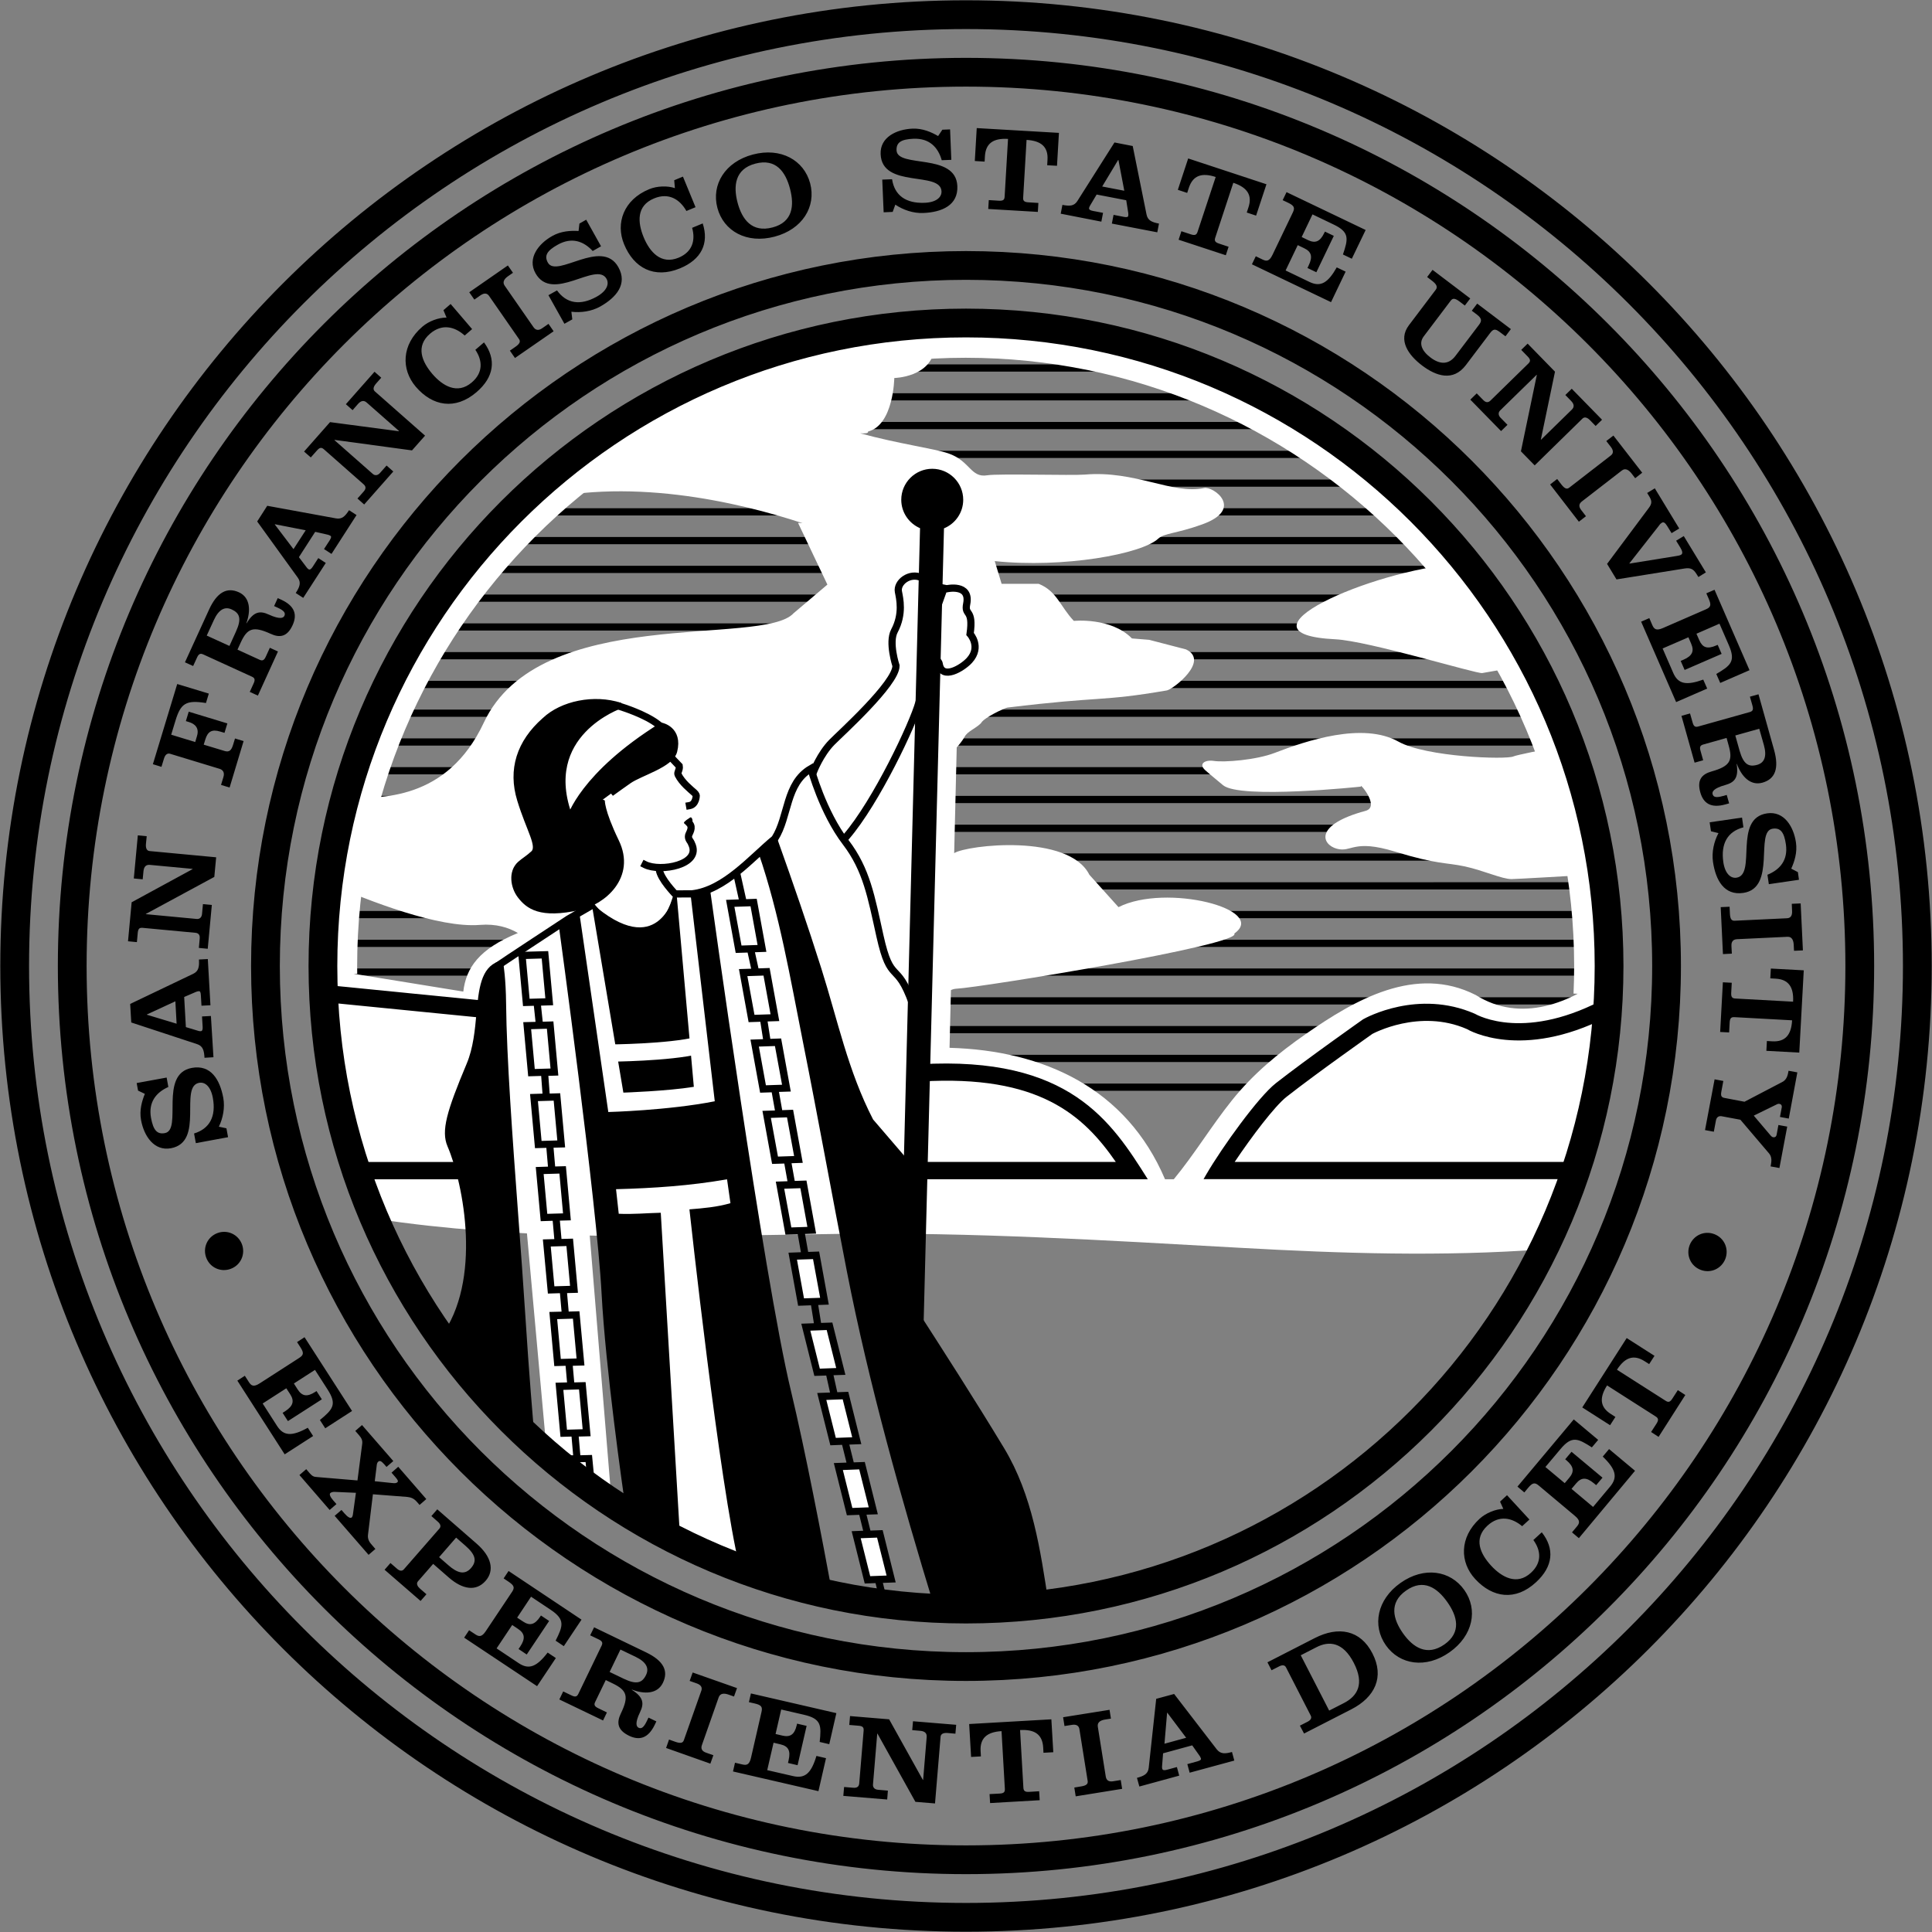 <?xml version="1.0" encoding="utf-8"?>
<!-- Generator: Adobe Illustrator 22.0.1, SVG Export Plug-In . SVG Version: 6.00 Build 0)  -->
<svg version="1.1" id="Layer_1" xmlns="http://www.w3.org/2000/svg" xmlns:xlink="http://www.w3.org/1999/xlink" x="0px" y="0px"
	 width="250.08px" height="250.08px" viewBox="0 0 250.08 250.08" style="enable-background:new 0 0 250.08 250.08;"
	 xml:space="preserve">
<rect x="0" y="0" width="250.08" height="250.08" fill="#808080" stroke="none"/>
<path d="M207.53,114.2c0.04,0.31,0.08,0.62,0.12,0.93H42.4c0.04-0.31,0.08-0.62,0.12-0.93H207.53z M41.88,121.64
	c-0.01,0.31-0.01,0.62-0.02,0.93H208.2c-0.01-0.31-0.01-0.62-0.02-0.93H41.88z M42.12,117.92c-0.03,0.31-0.05,0.62-0.07,0.93h165.96
	c-0.02-0.31-0.04-0.62-0.07-0.93H42.12z M47.18,95.58c-0.12,0.31-0.25,0.62-0.36,0.93h156.42c-0.11-0.31-0.24-0.62-0.36-0.93H47.18z
	 M43.84,106.75c-0.07,0.31-0.15,0.62-0.21,0.93h162.81c-0.07-0.31-0.14-0.62-0.21-0.93H43.84z M44.76,103.02
	c-0.09,0.31-0.18,0.62-0.26,0.93h161.06c-0.08-0.31-0.18-0.62-0.26-0.93H44.76z M45.87,99.3c-0.1,0.31-0.22,0.62-0.31,0.93H204.5
	c-0.1-0.31-0.21-0.62-0.31-0.93H45.87z M41.8,125.36c0,0.31,0.02,0.62,0.02,0.93h166.41c0-0.31,0.02-0.62,0.02-0.93H41.8z
	 M206.69,141.19c0.06-0.31,0.11-0.62,0.17-0.93H43.2c0.06,0.31,0.11,0.62,0.17,0.93H206.69z M65.68,66.72h118.7
	c-0.31-0.31-0.61-0.62-0.93-0.93H66.6C66.29,66.1,65.98,66.41,65.68,66.72z M42.6,136.54c0.04,0.31,0.07,0.62,0.12,0.93h164.62
	c0.05-0.31,0.08-0.62,0.12-0.93H42.6z M41.89,129.09c0.01,0.31,0.04,0.62,0.06,0.93H208.1c0.02-0.31,0.04-0.62,0.06-0.93H41.89z
	 M42.16,132.81c0.03,0.31,0.05,0.62,0.08,0.93h165.57c0.03-0.31,0.05-0.62,0.08-0.93H42.16z M43.09,110.47
	c-0.05,0.31-0.11,0.62-0.17,0.93h164.2c-0.05-0.31-0.11-0.62-0.17-0.93H43.09z M87.25,50.9c-0.61,0.31-1.22,0.61-1.81,0.93h79.19
	c-0.6-0.32-1.21-0.62-1.81-0.93H87.25z M80.7,54.62c-0.49,0.31-0.97,0.61-1.45,0.93h91.56c-0.48-0.32-0.96-0.62-1.45-0.93H80.7z
	 M75.24,58.35c-0.4,0.3-0.79,0.62-1.18,0.93h101.93c-0.4-0.31-0.78-0.63-1.18-0.93H75.24z M108.6,43.45
	c-1.38,0.28-2.75,0.59-4.11,0.93h41.06c-1.36-0.34-2.73-0.65-4.11-0.93H108.6z M70.65,62.07c-0.36,0.31-0.72,0.61-1.07,0.93h110.9
	c-0.35-0.32-0.71-0.62-1.07-0.93H70.65z M95.64,47.17c-0.79,0.3-1.58,0.61-2.36,0.93h63.48c-0.78-0.32-1.57-0.63-2.36-0.93H95.64z
	 M63.05,69.51c-0.27,0.31-0.54,0.62-0.8,0.93h125.56c-0.27-0.31-0.53-0.62-0.81-0.93H63.05z M54.62,80.69
	c-0.2,0.31-0.4,0.62-0.6,0.93h142.01c-0.19-0.31-0.4-0.62-0.6-0.93H54.62z M52.4,84.41c-0.17,0.31-0.36,0.61-0.53,0.93h146.33
	c-0.17-0.31-0.36-0.62-0.53-0.93H52.4z M48.7,91.85c-0.14,0.31-0.28,0.62-0.41,0.93h153.49c-0.13-0.31-0.28-0.62-0.41-0.93H48.7z
	 M50.43,88.13c-0.15,0.31-0.32,0.62-0.47,0.93H200.1c-0.15-0.31-0.32-0.62-0.47-0.93H50.43z M59.91,73.24
	c-0.25,0.31-0.49,0.62-0.73,0.93h131.69c-0.24-0.31-0.48-0.62-0.73-0.93H59.91z M57.11,76.96c-0.22,0.31-0.44,0.62-0.66,0.93H193.6
	c-0.22-0.31-0.44-0.62-0.66-0.93H57.11z"/>
<path style="fill:#FFFFFF;" d="M157.17,98.5c1.24,0.19,5.39-0.1,7.87-1.06c4.04-1.56,11.38-4.02,15.98-1.44
	c3.58,2,13.97,2.35,14.89,1.91c0.35-0.17,3.72-0.85,7.26-1.53c1.96,5.35,3.38,10.96,4.21,16.76c-5.14,0.3-11.03,0.64-11.71,0.65
	c-1.24,0.01-3.59-1.1-6.06-1.64c-2.48-0.53-3.54-0.23-9.02-1.91c-5.48-1.68-5.61,0.15-7.55-0.38c-1.95-0.53-3.01-3.09,3.71-4.9
	c1.99-0.53-0.93-3.85-0.58-3.14c0,0-15.66,1.67-17.87-0.19c-2.21-1.86-1.42-1.16-2.31-1.95C155.12,98.88,155.94,98.31,157.17,98.5z
	 M172.86,82.75c4.28,0.21,18.35,4.52,19.01,4.37c0.36-0.08,3.36-0.53,6.59-1.27c-2.58-4.83-5.62-9.38-9.07-13.58
	c-0.35,0.42-0.55,0.7-0.55,0.7C177.37,73.83,158.86,82.07,172.86,82.75z M191.03,128.8c-7.78-3.96-15.66,0.63-21.96,5.01
	c-3.63,2.53-6.86,5.18-9.64,8.66c-2.63,3.29-4.81,6.92-7.49,10.17h-1.14c-5-11.75-15.65-16.67-27.89-17.01l0.18-7.47
	c0.21-0.1,0.45-0.17,0.7-0.18c3.22-0.16,37.11-5.69,35.98-7.14c4.41-3.12-8.8-6.54-14.99-3.42l-3.77-4.19
	c-2.68-5.37-15.81-3.86-17.5-2.8l0.33-13.68c0.36-0.41,0.71-0.84,1.02-1.37c0.35-0.71,1.41-1.06,2.12-1.77
	c0.35-0.71,3.07-1.97,3.42-2.02c12.38-1.51,12.01-0.74,20.64-2.22c0.78-0.13,5.6-3.83,2.48-5.31l-4.77-1.24l-2.23-0.18
	c-2.72-2.77-7.52-2.27-7.52-2.27c-1.8-1.91-2.18-3.84-4.55-4.8h-4.8l-0.89-2.94c8.92,0.93,19.01-0.92,21.14-2.89
	c0.81-0.75,2.35-0.65,5.71-1.86c5.52-1.98,1.46-4.97,0.25-4.71c-4.1,0.87-8.89-2.3-15.44-1.74c-1.61,0.14-11.22-0.14-12.61,0.09
	c-2.19,0.37-2.21-1.87-5.08-2.84c-1.9-0.64-6.33-1.21-11.39-2.59c0.7,0.04,1.09-0.02,1.02-0.23c3.32-0.85,3.4-6.93,3.4-6.93
	s4.74-0.09,5.21-3.82c0.28-2.27-9.73-1.72-13.31-1.44c-15.42,3.28-29.25,10.83-40.21,21.36c0.38,0.08,0.61,0.13,0.61,0.13
	c12.96-3.63,27.51-0.17,35.83,2.56l-0.59-0.04l3.8,7.99l-4.38,3.71c-3.97,4.36-32.88-1.24-40.09,14.15
	c-4.76,10.17-13.49,9.81-17.89,9.73c-0.98,3.6-1.71,7.3-2.2,11.08c5.23,2.29,14.27,5.81,19.57,5.38c2.12-0.17,3.72,0.34,4.93,1.05
	c-5.06,2.08-6.7,4.51-7.07,7.58L41.8,125.4c0.05,11.48,2.41,22.41,6.66,32.34c2.37,0.36,4.74,0.67,7.12,0.93
	c17.54,1.93,35.21,1.29,52.82,1.05c17.45-0.24,34.76,0.83,52.18,1.8c13.02,0.73,26.17,1.16,39.19,0.19
	c5.31-10.8,8.34-22.92,8.48-35.74C203.36,129.9,196.84,132.46,191.03,128.8z"/>
<g>
	<path style="fill:#FFFFFF;" d="M70.79,188.17c2.66,2.29,5.46,4.41,8.39,6.36l-6.17-75.1l-7.96,5.31L70.79,188.17z"/>
	<path style="fill:none;stroke:#000000;stroke-width:0.932;stroke-linecap:square;stroke-miterlimit:2;" d="M118.94,90.95
		c-0.73,2.69-5.5,12.84-9.42,17.38"/>
	<path style="fill:none;stroke:#000000;stroke-width:0.932;stroke-linecap:square;stroke-miterlimit:2;" d="M74.49,118.55
		l1.67-1.39c9.02,8.05,11.7-0.91,11.4-1.25c-0.3-0.34-2.03-2.11-2.22-3.33"/>
	<path d="M89.33,105.82c0.3-0.19,0.62,0.94-0.27,0.9c-0.55-0.02-0.53-0.24-0.53-0.24S88.53,106.32,89.33,105.82"/>
	<path d="M81.41,101.07c1.5-1.04,5.44-2.08,5.88-3.85c0.71-2.84-1.66-3.3-1.66-3.3c-10.27,6.4-11.85,11.91-11.85,11.91
		c-4.13-10.85,6.53-14.49,6.53-14.49c-3.4-1.11-7.55-0.26-9.82,1.9c-3.25,2.86-4.38,6.39-3.18,10.29c1.19,3.9,2.65,5.93,1.77,6.9
		c-0.71,0.66-1.28,0.97-1.77,1.41c-1.16,1.05-0.84,2.96,0,4.07c1.05,1.38,2.61,2.64,7.65,1.52c3.06-0.65,7-3.95,4.8-8.49
		c-1.97-4.08-1.84-5.36-1.84-5.36S79.82,102.18,81.41,101.07"/>
	<path style="fill:none;stroke:#000000;stroke-width:0.745;stroke-linecap:square;stroke-miterlimit:2;" d="M81.41,101.07
		c1.5-1.04,5.44-2.08,5.88-3.85c0.71-2.84-1.66-3.3-1.66-3.3c-10.27,6.4-11.85,11.91-11.85,11.91c-4.13-10.85,6.53-14.49,6.53-14.49
		c-3.4-1.11-7.55-0.26-9.82,1.9c-3.25,2.86-4.38,6.39-3.18,10.29c1.19,3.9,2.65,5.93,1.77,6.9c-0.71,0.66-1.28,0.97-1.77,1.41
		c-1.16,1.05-0.84,2.96,0,4.07c1.05,1.38,2.61,2.64,7.65,1.52c3.06-0.65,7-3.95,4.8-8.49c-1.97-4.08-1.84-5.36-1.84-5.36
		S79.82,102.18,81.41,101.07z"/>
	<path style="fill:none;stroke:#000000;stroke-width:0.932;stroke-linecap:square;stroke-miterlimit:2;" d="M80.35,91.48
		c0,0,3.25,0.98,4.91,2.34"/>
	<path style="fill:none;stroke:#000000;stroke-width:0.932;stroke-linecap:square;stroke-miterlimit:2;" d="M83.5,111.92
		c1.95,0.99,7.38,0.04,6.01-2.72c-0.11-0.35-0.48-0.56-0.38-1.06c0.07-0.31,0.63-1,0.11-1.55"/>
	<path style="fill:none;stroke:#000000;stroke-width:0.932;stroke-linecap:square;stroke-miterlimit:2;" d="M86.57,97.73l1.35,1.42
		c0.09,0.5-0.29,0.84-0.15,1.12c0.54,1.07,1.59,1.88,2.1,2.34c0.24,0.21,0.25,0.39,0.25,0.39s-0.01,1.13-0.87,1.28"/>
	<path d="M41.85,127.46l21.77,2.16l-0.22,2.22l-21.47-2.13C41.89,128.96,41.87,128.21,41.85,127.46z M46.5,152.65h16v-2.24H45.74
		C45.98,151.17,46.24,151.91,46.5,152.65z M204.32,150.4h-44.5c2.19-3.27,5.2-7.25,6.73-8.44c3.99-3.13,11.1-8.13,11.09-8.13
		c0.06-0.03,6.08-3.31,12.23-0.63c0.3,0.18,7.06,4.06,18.11-1.53c0.07-0.87,0.14-1.75,0.18-2.63c-10.6,5.89-16.89,2.39-17.28,2.17
		c-7.32-3.18-14.06,0.51-14.44,0.73c-0.07,0.05-7.24,5.1-11.28,8.26c-2.29,1.79-6.96,8.29-9,11.79l-0.37,0.64h47.76
		C203.82,151.9,204.08,151.16,204.32,150.4z M119.1,137.76l-1.11,0.06l0.13,2.23l1.11-0.06c15.26-0.91,21.01,4.36,25.2,10.41h-31.94
		v2.24h36.08C143.86,145.16,138.44,136.65,119.1,137.76z"/>
	<path d="M102.37,179.99c-3.51-14.56-10.43-64.64-10.43-64.64l-2.47,0.57l-1.5-0.17l-0.89,0.4c-3.18,9.94-10.19,0.81-10.19,0.81
		l-2.51,1.8l-2.02,1.26c0,0,4.9,35.74,5.51,47.41c0.51,9.6,2.67,24.82,3.17,28.27c8.09,5.05,17.1,8.75,26.73,10.78
		C106.41,199.11,104.24,187.77,102.37,179.99z"/>
	<path d="M124.68,64.69c0-2.21-1.8-4.01-4.01-4.01c-2.21,0-4.01,1.8-4.01,4.01c0,1.65,1,3.06,2.43,3.68l-2.69,104.97l3.1,0.04
		l2.69-104.99C123.64,67.8,124.68,66.37,124.68,64.69z"/>
	<path d="M67.99,170.15c-0.25-3.95-0.58-8.35-0.91-12.85c-0.74-10.01-1.5-20.37-1.57-27.36c-0.03-3.28-0.34-5.07-0.35-5.15
		l-0.1-0.54l-0.52,0.19c-2.31,0.82-2.57,3.58-2.87,6.78c-0.19,2.08-0.41,4.44-1.26,6.46c-2.58,6.15-3.34,8.7-2.48,10.71
		c2.08,4.85,4.53,17.4-0.89,24.68c3.56,5.03,7.65,9.66,12.22,13.78C68.97,183.6,68.48,177.86,67.99,170.15z"/>
	<path style="fill:#FFFFFF;" d="M89.39,115.78l-1.81-0.05l2.23,24.95c-3.44,0.56-9.12,0.75-9.12,0.75l-4.05-24.15l-1.67,0.74
		l3.77,25.92c0,0,7.76-0.2,13.78-1.39L89.39,115.78z"/>
	<path style="fill:#FFFFFF;" d="M94.55,155.74l-0.44-3.09c-4.79,0.84-9.51,1.15-14.37,1.28l0.35,3.18c1.82,0.09,3.62-0.09,5.44-0.13
		l2.53,42.66c2.5,1.24,5.08,2.37,7.71,3.36c-2.66-10.77-6.53-46.46-6.53-46.46C91.02,156.4,92.84,156.24,94.55,155.74z"/>
	<path d="M135.73,207.58L135.73,207.58c-1.06-6.97-2.08-14.04-5.77-20.15c-3.82-6.32-7.83-12.55-11.83-18.76l0.04-17.76l-5.16-6.01
		c-3.25-6.3-4.57-12.81-6.69-19.52c-1.76-5.58-3.68-11.12-5.65-16.64l-2.47,1.72c2.69,7.83,4.1,16.19,5.71,24.29
		c1.98,9.93,3.77,19.89,5.71,29.82c2.86,14.6,7.02,29.39,11.37,43.61c1.33,0.06,2.67,0.1,4.02,0.1
		C128.66,208.29,132.23,208.04,135.73,207.58z"/>
	<path style="fill:none;stroke:#000000;stroke-width:0.932;stroke-linecap:square;stroke-miterlimit:2;" d="M118.1,129.89
		c-2.03-5.7-2.77-2.3-4.2-8.74c-1.13-5.09-1.73-8.58-4.42-12.11c-3-3.93-4.51-9.55-4.51-9.55c-3.31,1.93-2.84,6.18-4.68,9.07
		c-3.01,2.48-6.51,6.68-10.72,7.14l-1.89,0.01"/>
	<path style="fill:none;stroke:#000000;stroke-width:0.932;stroke-linecap:square;stroke-miterlimit:2;" d="M105.31,99.88
		c0,0,0.86-2.26,2.36-3.79c1.06-1.09,8.31-7.61,8.31-9.91c0,0-1-3.02-0.21-4.51c1.18-2.21,0.69-4.2,0.52-5.08
		c-0.23-1.21,1.46-2.53,3-1.82"/>
	<path style="fill:none;stroke:#000000;stroke-width:0.932;" d="M122.2,76.14l-1.97,5.51c-1.37,3.99,1.14,3.08,1.35,4.31
		c0.35,2.12,2.99,0.51,3.89-0.47c1.62-1.77,0.1-3.43,0.1-3.43c0.47-3.36-0.77-2.27-0.44-3.89c0.53-2.66-2.58-1.96-2.58-1.96
		L122.2,76.14z"/>
	<polygon style="fill:#FFFFFF;" points="106.71,168.44 105.63,162.5 102.6,162.6 103.69,168.54 	"/>
	<polygon style="fill:#FFFFFF;" points="108.83,177.53 107.37,171.69 104.3,171.8 105.76,177.64 	"/>
	<polygon style="fill:#FFFFFF;" points="110.9,186.49 109.44,180.65 106.37,180.77 107.83,186.61 	"/>
	<polygon style="fill:#FFFFFF;" points="113.04,195.56 111.58,189.72 108.51,189.84 109.97,195.67 	"/>
	<polygon style="fill:#FFFFFF;" points="115.35,204.39 113.89,198.55 110.82,198.66 112.28,204.5 	"/>
	<path d="M115.94,204.83l-1.69-6.77l-1.58,0.06l-0.51-2.06l1.47-0.05l-1.69-6.77l-1.43,0.05l-0.57-2.3l1.55-0.06l-1.69-6.77
		l-1.42,0.05l-0.49-2.2l1.54-0.05l-1.69-6.77l-1.46,0.05l-0.37-2.32l1.37-0.05l-1.25-6.87l-1.42,0.05l-0.41-2.32l1.44-0.05
		l-1.25-6.87l-1.52,0.05l-0.41-2.29l1.45-0.05l-1.25-6.87l-1.41,0.05l-0.42-2.36l1.53-0.05l-1.25-6.87l-1.4,0.05l-0.35-2.25
		l1.51-0.05l-1.25-6.87l-1.44,0.05l-0.46-2.09l1.48-0.05l-1.25-6.87l-1.37,0.05l-0.73-3.28l-0.91,0.2l0.69,3.11l-1.65,0.06
		l1.25,6.87l1.54-0.05l0.46,2.09l-1.58,0.05l1.25,6.87l1.52-0.05l0.35,2.25l-1.63,0.06l1.25,6.87l1.5-0.05l0.42,2.35l-1.62,0.05
		l1.25,6.87l1.58-0.05l0.41,2.29l-1.51,0.05l1.25,6.87l1.59-0.05l0.41,2.32l-1.61,0.06l1.25,6.87l1.67-0.06l0.37,2.32l-1.63,0.06
		l1.69,6.76l1.54-0.05l0.49,2.2l-1.66,0.06l1.7,6.77l1.52-0.06l0.57,2.3l-1.64,0.06l1.69,6.76l1.6-0.06l0.51,2.06l-1.49,0.06
		l1.69,6.77l1.4-0.05l0.66,2.72l0.91-0.22l-0.62-2.53L115.94,204.83z M95.06,117.38l2.09-0.07l0.91,5.01l-2.08,0.07L95.06,117.38z
		 M96.74,126.35l2.09-0.07l0.91,5.01l-2.08,0.07L96.74,126.35z M98.23,135.47l2.08-0.07l0.92,5.01l-2.09,0.07L98.23,135.47z
		 M100.7,149.71l-0.92-5.01l2.09-0.07l0.92,5.01L100.7,149.71z M102.43,158.88l-0.92-5.01l2.09-0.07l0.91,5.01L102.43,158.88z
		 M104.07,168.06l-0.91-5.01l2.08-0.07l0.92,5.01L104.07,168.06z M106.12,177.16l-1.23-4.92l2.12-0.08l1.23,4.92L106.12,177.16z
		 M108.19,186.12l-1.23-4.91l2.12-0.08l1.23,4.91L108.19,186.12z M110.33,195.19l-1.23-4.91l2.12-0.08l1.23,4.91L110.33,195.19z
		 M112.64,204.02l-1.23-4.91l2.12-0.08l1.23,4.91L112.64,204.02z"/>
	<path d="M76.63,188.33l-1.51,0.04l-0.21-2.42l1.54-0.04l-0.65-7.01l-1.47,0.04l-0.19-2.15l1.51-0.04L75,169.73l-1.39,0.04
		l-0.21-2.39l1.41-0.04l-0.64-7.01l-1.49,0.04L72.47,158l1.42-0.04l-0.64-7.01l-1.39,0.04l-0.21-2.43l1.5-0.04l-0.64-7.01
		l-1.36,0.04l-0.17-2.29l1.29-0.04l-0.64-7.01l-1.38,0.04l-0.22-2.08l1.57-0.05l-0.64-7.01l-3.9,0.11l0.64,7.01l1.4-0.04l0.22,2.08
		l-1.59,0.04l0.64,7.01l1.68-0.05l0.17,2.29l-1.61,0.05l0.64,7.01l1.47-0.04l0.21,2.43l-1.58,0.05l0.64,7.01l1.55-0.05l0.21,2.37
		l-1.48,0.04l0.65,7.01l1.56-0.05l0.21,2.39l-1.58,0.04l0.64,7.01l1.46-0.04l0.19,2.15l-1.49,0.04l0.64,7.01l1.43-0.04l0.21,2.42
		l-1.45,0.04l0.13,1.46c0.33,0.27,0.67,0.53,1.01,0.79l-0.12-1.35l2.04-0.06l0.28,3.07c0.33,0.24,0.67,0.48,1,0.71L76.63,188.33z
		 M68.55,129.28l-0.47-5.15l2.04-0.06l0.47,5.15L68.55,129.28z M69.22,138.37l-0.47-5.15l2.04-0.06l0.47,5.15L69.22,138.37z
		 M70.1,147.68l-0.47-5.15l2.04-0.06l0.47,5.15L70.1,147.68z M70.84,157.12l-0.47-5.15l2.04-0.06l0.47,5.15L70.84,157.12z
		 M71.76,166.5l-0.47-5.15l2.03-0.06l0.47,5.15L71.76,166.5z M72.59,175.9l-0.47-5.15l2.04-0.06l0.47,5.15L72.59,175.9z
		 M73.39,185.06l-0.47-5.15l2.03-0.06l0.47,5.15L73.39,185.06z"/>
	<path style="fill:none;stroke:#000000;stroke-width:0.932;stroke-linecap:square;stroke-miterlimit:2;" d="M76.28,117.39
		l-2.7,1.56c0,0-8.89,5.84-9.05,5.98"/>
	<path style="fill:none;stroke:#FFFFFF;stroke-width:2.233;" d="M78.86,136.31c0,0,7.79-0.05,11.52-1"/>
	<path style="fill:#FFFFFF;" d="M125.02,41.82c-45.97,0-83.23,37.27-83.23,83.23c0,0.35,0.02,0.7,0.03,1.05l4.42-0.04l-0.01-0.98
		c0-43.43,35.34-78.77,78.77-78.77c43.43,0,78.76,35.34,78.76,78.77c0,1.18-0.03,2.36-0.08,3.53l4.48,0.2
		c0.06-1.24,0.09-2.49,0.09-3.75C208.26,79.09,170.99,41.82,125.02,41.82z"/>
</g>
<path d="M28.12,159.62c1.29-0.5,2.7,0.15,3.19,1.42c0.49,1.28-0.13,2.7-1.42,3.19c-1.29,0.5-2.71-0.14-3.19-1.42
	C26.21,161.54,26.83,160.12,28.12,159.62 M18.75,141.59c-0.38,0.94-0.73,2.12-0.49,3.41c0.38,2.05,1.69,4.03,3.86,3.63
	c4.4-0.81,1.03-7.99,3.66-8.47c0.74-0.14,1.5,0.46,1.77,1.95c0.44,2.4-0.41,3.99-2.43,4.61l0.23,1.25l4.17-0.77l-0.21-1.15
	l-0.98-0.21c0.54-1.11,0.8-2.47,0.57-3.74c-0.44-2.37-1.62-4.32-4.07-3.87c-4.29,0.79-1.18,8.02-3.49,8.44
	c-1.01,0.19-1.5-0.39-1.79-1.96c-0.37-2.02,0.64-3.3,2.24-4.01l-0.22-1.22l-3.88,0.71l0.18,0.98L18.75,141.59z M27.3,131.51
	l-1.15,0.06l0.08,1.34c0.02,0.33-0.03,0.56-0.25,0.57c-0.14,0.01-0.24-0.02-0.33-0.05l-1.59-0.48l-0.22-3.9l1.53-0.66
	c0.09-0.04,0.23-0.08,0.37-0.09c0.16-0.01,0.24,0.13,0.26,0.52l0.08,1.36l1.16-0.06l-0.34-5.98l-1.15,0.06
	c0.05,0.91-0.02,1.5-0.74,1.85l-8.16,3.9l0.14,2.4l8.54,2.81c0.75,0.25,0.89,0.85,0.94,1.76l1.16-0.07L27.3,131.51z M22.86,132.51
	l-3.84-1.16v-0.04l3.68-1.7L22.86,132.51z M27.74,113.51l0.24-2.54l-8.62-0.81c-0.31-0.03-0.52-0.29-0.47-0.91l0.1-1.01l-1.15-0.11
	l-0.52,5.58l1.15,0.11l0.1-1.04c0.06-0.62,0.35-0.87,0.82-0.83l5.54,0.52l0,0.03l-7.89,4.29l-0.47,5.05l1.15,0.11l0.11-1.2
	c0.05-0.53,0.22-0.69,0.63-0.65l6.83,0.64c0.37,0.04,0.61,0.23,0.56,0.76l-0.11,1.2l1.15,0.11l0.53-5.67l-1.15-0.11l-0.12,1.28
	c-0.04,0.44-0.32,0.68-0.69,0.64l-6.58-0.62l0-0.03L27.74,113.51z M31.53,95.93l-1.11-0.34l-0.25,0.82
	c-0.23,0.76-0.53,0.97-1.09,0.8l-2.71-0.82l0.21-0.68c0.31-1.02,0.85-1.34,1.91-1.02l0.57,0.17l0.37-1.22l-5-1.52l-0.37,1.22
	l0.39,0.12c0.77,0.23,1.37,0.76,1.05,1.81l-0.23,0.78l-3.11-0.95l0.56-1.84c0.68-2.24,1.38-2.67,3.94-2.26l0.37-1.22l-4.09-1.24
	l-3.15,10.38l1.11,0.34l0.33-1.08c0.15-0.49,0.43-0.72,0.79-0.61l6.41,1.95c0.42,0.13,0.67,0.47,0.49,1.06l-0.31,1.02l1.11,0.34
	L31.53,95.93z M35.98,84.33l-1.05-0.48l-0.52,1.14c-0.22,0.49-0.44,0.58-0.81,0.41l-2.86-1.31l0.42-0.92
	c0.84-1.83,1.59-2.17,3.87-1.13c1.16,0.54,2.15,0.42,2.85-1.13c0.59-1.3,0.33-2.46-1.49-3.29l-0.44-0.2l-0.47,1.03l0.44,0.2
	c0.84,0.38,1.06,0.68,0.9,1.05c-0.12,0.27-0.52,0.54-2.03-0.15c-1.11-0.51-1.94-0.43-2.87,1.13l-0.03-0.01
	c0.59-1.64,0.5-3.33-0.96-4c-1.55-0.71-2.85-0.01-3.88,2.26l-3.11,6.8L25,86.21l0.5-1.09c0.22-0.49,0.44-0.58,0.81-0.41l6.3,2.88
	c0.37,0.17,0.44,0.39,0.22,0.87l-0.5,1.1l1.05,0.48L35.98,84.33z M26.76,82.27l0.92-2c0.63-1.38,1.42-1.79,2.3-1.39
	c1.05,0.48,1.33,1.19,0.56,2.88l-0.84,1.85L26.76,82.27z M42.17,72.87l-0.97-0.63l-0.73,1.13c-0.18,0.27-0.35,0.43-0.54,0.31
	c-0.12-0.08-0.18-0.16-0.24-0.24l-1-1.32l2.11-3.28l1.62,0.37c0.1,0.02,0.23,0.07,0.35,0.14c0.13,0.09,0.12,0.24-0.09,0.58
	l-0.74,1.14l0.97,0.63l3.24-5.03l-0.97-0.63c-0.5,0.77-0.9,1.2-1.69,1.06l-8.9-1.63l-1.3,2.03l5.26,7.28
	c0.46,0.64,0.23,1.21-0.27,1.98l0.97,0.63L42.17,72.87z M37.99,71.08l-2.42-3.19l0.02-0.03l3.98,0.78L37.99,71.08z M53.33,58.3
	l1.69-1.91l-6.5-5.73c-0.23-0.21-0.25-0.54,0.16-1.01l0.67-0.76l-0.87-0.77l-3.71,4.2l0.87,0.77l0.69-0.79
	c0.41-0.47,0.79-0.5,1.14-0.19l4.18,3.68l-0.02,0.03l-8.91-1.18l-3.36,3.81l0.87,0.76l0.8-0.9c0.35-0.4,0.58-0.43,0.89-0.16
	l5.15,4.54c0.28,0.25,0.36,0.54,0,0.94l-0.8,0.9l0.87,0.77l3.77-4.27l-0.87-0.77l-0.86,0.97c-0.3,0.33-0.65,0.36-0.93,0.11
	l-4.96-4.37l0.02-0.03L53.33,58.3z M57.8,41.11c-1-0.01-2.27,0.44-3.12,1.17c-2.72,2.33-2.77,5.54-0.86,7.78
	c2.17,2.53,5.11,3.05,7.85,0.71c2.29-1.96,2.6-4.24,0.98-6.45l-1.12,0.96c0.93,1.38,1.03,2.95-0.46,4.22
	c-1.88,1.61-3.8,0.43-5.11-1.1c-1.33-1.56-2.21-3.56-0.29-5.21c1.57-1.34,3.2-0.91,4.48,0.24l0.96-0.83l-2.78-3.25l-0.93,0.8
	L57.8,41.11z M71.66,42.88L71,41.92l-0.82,0.57c-0.48,0.33-0.85,0.26-1.13-0.15l-3.73-5.37c-0.34-0.49,0.01-0.92,0.46-1.23
	l0.62-0.43l-0.66-0.95l-5,3.47l0.66,0.95l0.79-0.55c0.55-0.38,0.9-0.24,1.12,0.08l3.87,5.58c0.23,0.33,0.09,0.62-0.49,1.02L66,45.39
	l0.66,0.95L71.66,42.88z M74.89,29.9c-1.02-0.06-2.25,0-3.39,0.64c-1.82,1.01-3.26,2.9-2.19,4.82c2.18,3.9,7.89-1.6,9.2,0.73
	c0.37,0.66,0.05,1.57-1.27,2.31c-2.13,1.19-3.91,0.9-5.14-0.81l-1.11,0.62l2.07,3.7l1.02-0.57l-0.12-0.99
	c1.23,0.15,2.6-0.04,3.73-0.67c2.1-1.18,3.57-2.93,2.35-5.1c-2.13-3.81-7.97,1.47-9.12-0.58c-0.5-0.9-0.12-1.55,1.28-2.33
	c1.79-1,3.33-0.47,4.52,0.82l1.08-0.61l-1.92-3.44L75,28.94L74.89,29.9z M87.36,24.35c-0.95-0.32-2.3-0.29-3.33,0.14
	c-3.31,1.36-4.37,4.4-3.25,7.12c1.26,3.08,3.89,4.5,7.23,3.13c2.78-1.15,3.79-3.22,2.95-5.82l-1.37,0.57
	c0.45,1.6,0.05,3.12-1.76,3.87c-2.29,0.94-3.74-0.78-4.51-2.64c-0.78-1.89-0.98-4.08,1.35-5.04c1.91-0.79,3.33,0.14,4.18,1.63
	l1.18-0.49l-1.63-3.96l-1.13,0.47L87.36,24.35z M104.87,23.74c-0.8-3.01-3.8-4.69-7.41-3.74c-3.61,0.95-5.4,3.9-4.6,6.91
	c0.8,3.01,3.8,4.68,7.41,3.72C103.87,29.68,105.66,26.75,104.87,23.74 M95.47,26.22c-0.57-2.16-0.33-4.35,2.3-5.04
	c2.68-0.71,3.92,1.08,4.49,3.25c0.57,2.16,0.37,4.32-2.26,5.01C97.32,30.15,96.04,28.38,95.47,26.22 M121.43,17.61
	c-0.88-0.51-2-1.01-3.31-0.96c-2.08,0.09-4.23,1.11-4.13,3.31c0.18,4.47,7.77,2.14,7.88,4.81c0.03,0.75-0.67,1.42-2.18,1.48
	c-2.44,0.1-3.9-0.96-4.22-3.05l-1.27,0.05l0.18,4.23l1.17-0.05l0.34-0.94c1.03,0.69,2.34,1.14,3.63,1.08c2.41-0.1,4.51-1,4.4-3.48
	c-0.18-4.36-7.77-2.29-7.87-4.63c-0.04-1.03,0.6-1.43,2.19-1.5c2.05-0.08,3.18,1.09,3.66,2.78l1.24-0.05l-0.16-3.94l-1,0.04
	L121.43,17.61z M126.43,16.58l-0.25,4.26l1.27,0.08l0.04-0.7c0.1-1.66,1.08-2.35,2.99-2.24l-0.44,7.48
	c-0.02,0.41-0.2,0.55-0.74,0.52l-1.31-0.08l-0.07,1.15l6.42,0.38l0.07-1.16l-1.3-0.08c-0.53-0.03-0.7-0.2-0.67-0.6l0.44-7.48
	c1.91,0.11,2.81,0.92,2.71,2.57l-0.04,0.71l1.27,0.07l0.25-4.26L126.43,16.58z M142.56,28.69l0.22-1.14l-1.32-0.25
	c-0.32-0.06-0.53-0.17-0.49-0.38c0.03-0.14,0.08-0.22,0.13-0.31l0.85-1.43l3.83,0.74l0.26,1.64c0.02,0.1,0.02,0.24,0,0.38
	c-0.03,0.15-0.18,0.21-0.57,0.13l-1.33-0.26l-0.22,1.13l5.88,1.13l0.22-1.13c-0.9-0.17-1.45-0.39-1.61-1.17l-1.79-8.87l-2.36-0.46
	l-4.81,7.59c-0.43,0.67-1.03,0.66-1.93,0.49l-0.22,1.14L142.56,28.69z M142.67,24.14l2.07-3.44l0.03,0.01l0.76,3.98L142.67,24.14z
	 M153.8,20.51l-1.34,4.06l1.21,0.4l0.22-0.67c0.52-1.57,1.65-1.99,3.47-1.39l-2.35,7.11c-0.13,0.39-0.34,0.48-0.85,0.32l-1.24-0.41
	l-0.36,1.1l6.11,2.01l0.36-1.1l-1.24-0.41c-0.51-0.17-0.62-0.37-0.49-0.76l2.34-7.11c1.82,0.6,2.48,1.61,1.96,3.18l-0.22,0.67
	l1.21,0.4l1.34-4.06L153.8,20.51z M172.29,39.11l1.89-3.95l-1.15-0.55c-1.15,2.03-2.09,2.57-3.52,1.89l-3.1-1.49l1.57-3.28l0.83,0.4
	c0.93,0.44,1.14,1.08,0.59,2.22l-0.16,0.34l1.15,0.55l2.26-4.71l-1.15-0.55l-0.09,0.18c-0.55,1.14-1.17,1.36-2.1,0.92l-0.82-0.4
	l1.4-2.93l2.73,1.31c2.08,0.99,1.9,1.85,1.21,3.88l1.15,0.55l1.79-3.72l-10.24-4.9l-0.5,1.04l0.7,0.33c0.81,0.39,0.9,0.66,0.61,1.27
	l-2.63,5.48c-0.41,0.85-0.77,0.85-1.29,0.6l-0.87-0.42l-0.5,1.04L172.29,39.11z M184.73,35.86l0.58,0.44
	c0.61,0.46,0.83,0.82,0.53,1.21l-3.47,4.59c-1.45,1.92-0.07,3.87,1.72,5.22c1.77,1.34,4,2.13,5.66-0.07l3.13-4.14
	c0.4-0.53,0.66-0.58,1.23-0.15l0.76,0.57l0.7-0.93l-4.36-3.3l-0.7,0.92l0.65,0.49c0.63,0.48,0.68,0.81,0.3,1.31l-3.06,4.04
	c-0.92,1.22-2.08,1.09-3.23,0.22c-1.17-0.88-1.54-1.87-0.88-2.74l3.49-4.62c0.25-0.32,0.51-0.38,1.2,0.15l0.63,0.48l0.7-0.92
	l-4.88-3.7L184.73,35.86z M196.87,58.42l1.78,1.82l6.19-6.06c0.23-0.22,0.56-0.21,0.99,0.23l0.71,0.73l0.83-0.81l-3.92-4.01
	l-0.83,0.81l0.73,0.75c0.44,0.44,0.44,0.83,0.1,1.15l-3.98,3.89l-0.02-0.02l1.83-8.79l-3.54-3.63l-0.83,0.81l0.84,0.86
	c0.37,0.38,0.38,0.61,0.09,0.9l-4.91,4.8c-0.27,0.26-0.57,0.31-0.94-0.07l-0.84-0.86l-0.83,0.81l3.98,4.07l0.83-0.81l-0.9-0.92
	c-0.31-0.32-0.31-0.68-0.05-0.94l4.73-4.62l0.02,0.02L196.87,58.42z M204.37,67.53l0.92-0.71l-0.61-0.79
	c-0.36-0.46-0.31-0.83,0.09-1.13l5.17-4c0.47-0.36,0.92-0.04,1.26,0.4l0.46,0.6l0.91-0.71l-3.73-4.81l-0.92,0.71l0.59,0.76
	c0.41,0.53,0.29,0.89-0.02,1.12l-5.36,4.15c-0.32,0.25-0.61,0.13-1.04-0.43L201.56,62l-0.91,0.71L204.37,67.53z M220.81,74.09
	l-2.86-4.7l-0.99,0.6l0.55,0.9c0.26,0.43,0.34,0.77,0.1,0.91c-0.16,0.1-0.33,0.12-0.61,0.17l-6.07,0.98l-0.02-0.03l3.75-4.78
	c0.13-0.18,0.24-0.35,0.46-0.48c0.21-0.13,0.42,0,0.69,0.44l0.56,0.91l0.99-0.6l-3.16-5.2l-0.99,0.6l0.25,0.41
	c0.34,0.56,0.43,0.92-0.04,1.53l-5.4,7.24l1.22,2.01l8.79-1.41c0.82-0.13,1.18,0.07,1.6,0.76l0.21,0.34L220.81,74.09z M216.96,90.88
	l4.02-1.75l-0.51-1.16c-2.2,0.79-3.26,0.58-3.89-0.88l-1.37-3.15l3.34-1.45l0.36,0.84c0.41,0.95,0.15,1.57-1.01,2.07l-0.35,0.15
	l0.51,1.17l4.79-2.08l-0.51-1.17l-0.19,0.08c-1.16,0.51-1.78,0.27-2.19-0.68l-0.37-0.84l2.98-1.3l1.21,2.78
	c0.92,2.11,0.23,2.64-1.62,3.73l0.51,1.16l3.79-1.65l-4.53-10.41l-1.06,0.46l0.31,0.71c0.36,0.82,0.25,1.09-0.36,1.36l-5.58,2.43
	c-0.86,0.37-1.13,0.14-1.37-0.4l-0.38-0.89l-1.06,0.46L216.96,90.88z M219.35,98.72l1.11-0.31l-0.34-1.21
	c-0.15-0.51-0.04-0.72,0.35-0.83l3.02-0.85l0.27,0.98c0.55,1.94,0.19,2.68-2.22,3.36c-1.23,0.35-1.91,1.07-1.45,2.71
	c0.39,1.38,1.34,2.09,3.26,1.55l0.47-0.13l-0.31-1.09l-0.47,0.13c-0.89,0.25-1.25,0.17-1.36-0.23c-0.08-0.28,0.05-0.75,1.65-1.19
	c1.17-0.33,1.75-0.92,1.46-2.72l0.03-0.01c0.61,1.64,1.76,2.86,3.31,2.43c1.64-0.46,2.18-1.83,1.51-4.23l-2.02-7.21l-1.11,0.31
	l0.33,1.16c0.14,0.51,0.04,0.72-0.35,0.83l-6.67,1.87c-0.39,0.11-0.59-0.01-0.73-0.53l-0.33-1.16l-1.11,0.31L219.35,98.72z
	 M227.72,94.33l0.6,2.12c0.41,1.46,0.07,2.28-0.86,2.55c-1.11,0.31-1.78-0.05-2.29-1.84l-0.55-1.96L227.72,94.33z M231.86,112.44
	c0.42-0.93,0.8-2.1,0.61-3.39c-0.3-2.06-1.54-4.09-3.73-3.77c-4.43,0.64-1.32,7.95-3.97,8.33c-0.74,0.11-1.48-0.51-1.7-2.01
	c-0.35-2.42,0.56-3.97,2.6-4.51l-0.18-1.26l-4.19,0.61l0.17,1.16l0.97,0.24c-0.58,1.09-0.89,2.44-0.71,3.72
	c0.35,2.38,1.46,4.38,3.92,4.02c4.32-0.63,1.48-7.97,3.8-8.31c1.02-0.15,1.49,0.45,1.72,2.03c0.29,2.03-0.76,3.27-2.39,3.93
	l0.18,1.22l3.9-0.57l-0.14-0.99L231.86,112.44z M223.02,123.5l1.15-0.06l-0.05-0.99c-0.03-0.58,0.23-0.86,0.73-0.88l6.53-0.31
	c0.59-0.03,0.78,0.5,0.8,1.05l0.04,0.76l1.15-0.05l-0.29-6.08l-1.15,0.05l0.04,0.96c0.03,0.67-0.27,0.89-0.66,0.91l-6.78,0.32
	c-0.41,0.02-0.58-0.25-0.61-0.95l-0.04-0.86l-1.15,0.05L223.02,123.5z M233.48,125.6l-4.26-0.23l-0.07,1.27l0.7,0.04
	c1.65,0.09,2.35,1.08,2.25,2.98l-7.48-0.41c-0.41-0.02-0.56-0.2-0.53-0.74l0.07-1.3l-1.15-0.06l-0.35,6.43l1.16,0.06l0.07-1.3
	c0.03-0.53,0.2-0.7,0.6-0.68l7.48,0.41c-0.1,1.91-0.9,2.81-2.56,2.72l-0.7-0.04l-0.07,1.27l4.26,0.23L233.48,125.6z M232.65,138.81
	l-1.14-0.21l-0.05,0.27c-0.11,0.59-0.35,0.99-0.79,1.2l-4.86,2.54l-2.58-0.49c-0.4-0.07-0.52-0.27-0.42-0.8l0.26-1.4l-1.13-0.21
	l-1.24,6.57l1.14,0.21l0.27-1.44c0.09-0.51,0.43-0.62,0.76-0.56l2.41,0.45l3.7,4.35c0.31,0.36,0.37,0.81,0.26,1.4l-0.05,0.29
	l1.14,0.21l1.01-5.36l-1.14-0.21l-0.23,1.25c-0.06,0.29-0.25,0.37-0.43,0.34c-0.12-0.02-0.24-0.1-0.34-0.22l-2.19-2.58l2.94-1.44
	c0.14-0.08,0.27-0.11,0.4-0.08c0.19,0.04,0.33,0.18,0.28,0.47l-0.23,1.22l1.14,0.21L232.65,138.81z M220.13,164.37
	c1.29,0.5,2.7-0.14,3.2-1.42c0.49-1.28-0.12-2.7-1.42-3.2c-1.29-0.5-2.7,0.14-3.2,1.42C218.22,162.45,218.83,163.87,220.13,164.37
	 M36.85,188.25l3.68-2.37l-0.69-1.07c-2.04,1.13-3.13,1.09-3.98-0.24L34,181.67l3.06-1.97l0.5,0.77c0.56,0.87,0.4,1.52-0.66,2.21
	l-0.32,0.2l0.69,1.07l4.39-2.82l-0.69-1.07l-0.17,0.11c-1.06,0.69-1.71,0.55-2.27-0.32l-0.49-0.77l2.73-1.76l1.64,2.55
	c1.25,1.94,0.65,2.57-1,3.94l0.69,1.07l3.47-2.24l-6.15-9.55l-0.97,0.63l0.42,0.65c0.49,0.75,0.43,1.03-0.14,1.4l-5.11,3.29
	c-0.79,0.51-1.1,0.32-1.41-0.17l-0.52-0.81l-0.97,0.63L36.85,188.25z M42.67,195.45l0.88-0.76l-0.42-0.48
	c-0.35-0.41-0.56-0.79-0.36-0.96c0.08-0.07,0.31-0.15,0.53-0.14l2.77,0.12l-0.37,2.67c-0.03,0.28-0.09,0.44-0.17,0.52
	c-0.2,0.17-0.56-0.09-0.91-0.49l-0.42-0.48l-0.88,0.76l4.39,5.05l0.88-0.76l-0.55-0.64c-0.32-0.37-0.47-0.76-0.4-1.25l0.63-5.19
	l4.41,0.34c0.5,0.05,0.89,0.19,1.28,0.64l0.35,0.4l0.87-0.76l-3.63-4.18l-0.87,0.76l0.52,0.6c0.32,0.37,0.37,0.52,0.23,0.65
	c-0.15,0.13-0.36,0.13-0.71,0.09l-2.21-0.23l0.27-2.17c0.03-0.16,0.09-0.28,0.18-0.36c0.18-0.15,0.36-0.13,0.75,0.31l0.32,0.37
	l0.88-0.76l-4.05-4.66l-0.87,0.76l0.42,0.48c0.4,0.46,0.54,0.74,0.47,1.23l-0.61,4.7l-5.23-0.44c-0.37-0.02-0.59-0.08-0.93-0.47
	l-0.47-0.55l-0.88,0.76L42.67,195.45z M54.44,207.23l0.76-0.87l-0.83-0.72c-0.3-0.26-0.54-0.64-0.27-0.95l1.97-2.26l2.04,1.78
	c1.74,1.51,3.5,1.85,4.76,0.4c1.16-1.33,0.76-3.12-1.19-4.81l-5.08-4.43l-0.76,0.87l0.83,0.73c0.3,0.26,0.47,0.58,0.21,0.89
	l-4.6,5.27c-0.27,0.31-0.61,0.18-0.91-0.09l-0.83-0.72l-0.76,0.87L54.44,207.23z M59.04,199.03l1.18,1.03
	c1.35,1.17,1.54,2,0.75,2.91c-0.79,0.91-1.74,0.69-2.95-0.38l-1.18-1.03L59.04,199.03z M69.52,218.26l2.43-3.64l-1.06-0.71
	c-1.42,1.85-2.43,2.25-3.75,1.37l-2.86-1.91l2.02-3.03l0.76,0.51c0.86,0.57,0.98,1.23,0.27,2.29l-0.21,0.31l1.06,0.71l2.9-4.34
	l-1.06-0.71l-0.11,0.17c-0.7,1.05-1.35,1.19-2.21,0.61l-0.76-0.5l1.8-2.71l2.52,1.68c1.92,1.28,1.62,2.1,0.66,4.01l1.06,0.71
	l2.29-3.43l-9.44-6.3l-0.64,0.96l0.64,0.43c0.75,0.5,0.81,0.78,0.43,1.34l-3.38,5.06c-0.52,0.78-0.88,0.73-1.36,0.41l-0.8-0.53
	l-0.64,0.96L69.52,218.26z M78.06,222.7l0.5-1.04l-1.13-0.55c-0.48-0.23-0.57-0.45-0.39-0.81l1.37-2.83l0.91,0.44
	c1.81,0.88,2.13,1.64,1.04,3.89c-0.56,1.16-0.46,2.14,1.07,2.88c1.29,0.62,2.45,0.38,3.32-1.42l0.21-0.44l-1.02-0.49l-0.21,0.44
	c-0.4,0.83-0.7,1.05-1.07,0.87c-0.26-0.13-0.53-0.53,0.19-2.02c0.53-1.1,0.47-1.93-1.07-2.89l0.01-0.03
	c1.63,0.63,3.32,0.58,4.02-0.88c0.74-1.54,0.07-2.85-2.17-3.93l-6.74-3.25l-0.51,1.04l1.09,0.52c0.48,0.23,0.57,0.45,0.39,0.82
	l-3.01,6.24c-0.18,0.37-0.4,0.43-0.88,0.2l-1.08-0.52l-0.5,1.04L78.06,222.7z M80.31,213.52l1.98,0.95
	c1.36,0.66,1.76,1.46,1.34,2.33c-0.5,1.04-1.22,1.3-2.89,0.5l-1.83-0.88L80.31,213.52z M91.95,228.29l0.39-1.09l-0.94-0.33
	c-0.55-0.19-0.71-0.53-0.54-1l2.17-6.17c0.2-0.56,0.75-0.53,1.27-0.35l0.71,0.25l0.39-1.09l-5.74-2.02l-0.39,1.09l0.91,0.32
	c0.63,0.22,0.73,0.59,0.6,0.95l-2.26,6.4c-0.13,0.38-0.45,0.44-1.11,0.21l-0.81-0.29l-0.38,1.09L91.95,228.29z M105.94,231.85
	l0.98-4.27l-1.24-0.29c-0.67,2.24-1.48,2.96-3.02,2.61l-3.35-0.77l0.82-3.55l0.89,0.21c1,0.23,1.35,0.81,1.06,2.04L102,228.2
	l1.24,0.29l1.17-5.09l-1.24-0.29l-0.04,0.2c-0.29,1.23-0.85,1.58-1.85,1.35l-0.89-0.21l0.73-3.17l2.95,0.68
	c2.25,0.52,2.26,1.39,2.03,3.52l1.24,0.29l0.92-4.02l-11.06-2.55l-0.26,1.13l0.75,0.17c0.87,0.2,1.03,0.45,0.88,1.1l-1.36,5.93
	c-0.21,0.92-0.57,0.99-1.13,0.86l-0.94-0.22l-0.26,1.13L105.94,231.85z M118.49,233.23l2.54,0.21l0.72-8.64
	c0.03-0.31,0.29-0.53,0.91-0.48l1.01,0.09l0.1-1.15l-5.59-0.46l-0.1,1.15l1.04,0.09c0.62,0.05,0.87,0.34,0.83,0.81l-0.46,5.55
	l-0.03,0l-4.37-7.85l-5.06-0.42l-0.1,1.15l1.2,0.1c0.53,0.04,0.69,0.21,0.66,0.62l-0.57,6.84c-0.03,0.37-0.22,0.61-0.76,0.57
	l-1.2-0.1l-0.1,1.15l5.68,0.47l0.09-1.15l-1.28-0.11c-0.45-0.04-0.68-0.31-0.65-0.68l0.55-6.59l0.03,0L118.49,233.23z
	 M125.45,223.16l0.25,4.26l1.27-0.07l-0.04-0.7c-0.09-1.65,0.81-2.46,2.71-2.57l0.43,7.48c0.02,0.41-0.14,0.57-0.67,0.6l-1.31,0.07
	l0.07,1.16l6.42-0.37l-0.07-1.16l-1.3,0.08c-0.53,0.03-0.71-0.12-0.74-0.52l-0.43-7.48c1.9-0.11,2.89,0.58,2.99,2.24l0.04,0.7
	l1.27-0.07l-0.25-4.26L125.45,223.16z M145.25,231.55l-0.18-1.14l-0.99,0.16c-0.58,0.09-0.87-0.13-0.95-0.62l-1.03-6.46
	c-0.09-0.59,0.41-0.83,0.95-0.91l0.75-0.12l-0.18-1.14l-6.01,0.96l0.18,1.14l0.95-0.15c0.66-0.11,0.92,0.17,0.98,0.56l1.07,6.7
	c0.06,0.4-0.18,0.6-0.88,0.71l-0.85,0.14l0.18,1.14L145.25,231.55z M152.64,229.84l-0.3-1.11l-1.29,0.35
	c-0.32,0.09-0.55,0.08-0.61-0.13c-0.04-0.14-0.03-0.24-0.02-0.34l0.13-1.66l3.77-1.03l0.96,1.36c0.06,0.08,0.13,0.21,0.17,0.34
	c0.04,0.15-0.07,0.26-0.45,0.37l-1.31,0.36l0.3,1.11l5.78-1.57l-0.3-1.11c-0.88,0.24-1.47,0.29-1.97-0.34l-5.52-7.17l-2.32,0.63
	l-0.97,8.94c-0.09,0.79-0.64,1.05-1.52,1.29l0.31,1.12L152.64,229.84z M150.73,225.71l0.34-4l0.03-0.01l2.44,3.24L150.73,225.71z
	 M168.8,224.39l6.11-3.13c3.08-1.58,4.31-4.2,2.74-7.24c-1.56-3.05-4.4-3.56-7.48-1.98l-6.11,3.13l0.53,1.03l0.98-0.5
	c0.35-0.18,0.72-0.23,0.9,0.14l3.19,6.22c0.19,0.36-0.06,0.63-0.42,0.81l-0.98,0.5L168.8,224.39z M168.37,214.26l2.03-1.04
	c1.62-0.84,3.43-0.71,4.84,2.03c1.41,2.74,0.47,4.3-1.31,5.21l-1.88,0.96L168.37,214.26z M189.54,205.81
	c-1.8-2.54-5.2-3.07-8.25-0.92c-3.05,2.15-3.69,5.53-1.9,8.08c1.79,2.54,5.19,3.05,8.24,0.9
	C190.68,211.72,191.34,208.35,189.54,205.81 M181.6,211.41c-1.29-1.83-1.83-3.96,0.4-5.52c2.26-1.6,4.05-0.35,5.34,1.48
	c1.29,1.82,1.86,3.91-0.36,5.48C184.71,214.44,182.89,213.24,181.6,211.41 M194.59,195.31c-1,0.03-2.25,0.53-3.07,1.28
	c-2.63,2.42-2.57,5.64-0.57,7.8c2.26,2.45,5.22,2.87,7.87,0.42c2.22-2.04,2.44-4.33,0.75-6.47l-1.09,1
	c0.98,1.35,1.14,2.91-0.31,4.24c-1.82,1.68-3.78,0.57-5.15-0.91c-1.39-1.51-2.34-3.48-0.48-5.19c1.52-1.4,3.17-1.03,4.49,0.07
	l0.94-0.86l-2.9-3.15l-0.9,0.83L194.59,195.31z M211.64,190.38l-3.36-2.81l-0.82,0.97c1.69,1.62,1.97,2.67,0.96,3.88l-2.21,2.64
	l-2.79-2.34l0.59-0.7c0.66-0.79,1.33-0.84,2.31-0.02l0.29,0.24l0.82-0.97l-4.01-3.35l-0.82,0.97l0.16,0.13
	c0.97,0.82,1.03,1.47,0.37,2.26l-0.59,0.7l-2.5-2.09l1.95-2.32c1.48-1.77,2.26-1.38,4.06-0.22l0.82-0.97l-3.16-2.65l-7.29,8.7
	l0.89,0.75l0.5-0.6c0.58-0.69,0.87-0.71,1.38-0.28l4.66,3.91c0.72,0.6,0.63,0.95,0.25,1.4l-0.62,0.74l0.89,0.75L211.64,190.38z
	 M204.81,182.18l3.6,2.3l0.69-1.07l-0.59-0.38c-1.4-0.89-1.52-2.09-0.49-3.7l6.31,4.03c0.34,0.22,0.38,0.45,0.1,0.9l-0.71,1.1
	l0.97,0.63l3.46-5.42l-0.97-0.63l-0.71,1.1c-0.29,0.45-0.51,0.51-0.85,0.29l-6.32-4.03c1.03-1.61,2.17-2,3.57-1.11l0.6,0.38
	l0.69-1.07l-3.6-2.3L204.81,182.18z"/>
<path style="fill:none;stroke:#000000;stroke-width:3.723;" d="M1.9,125.04C1.9,57.03,57.04,1.9,125.04,1.9
	s123.14,55.13,123.14,123.14c0,68.01-55.13,123.14-123.14,123.14S1.9,193.05,1.9,125.04z M125.04,240.73
	c63.89,0,115.69-51.8,115.69-115.69c0-63.89-51.8-115.69-115.69-115.69C61.15,9.35,9.35,61.15,9.35,125.04
	C9.35,188.93,61.15,240.73,125.04,240.73z M125.04,208.28c45.97,0,83.24-37.27,83.24-83.24c0-45.97-37.27-83.23-83.24-83.23
	c-45.97,0-83.24,37.27-83.24,83.23C41.8,171.01,79.07,208.28,125.04,208.28z M125.04,215.72c50.08,0,90.68-40.6,90.68-90.68
	c0-50.08-40.6-90.68-90.68-90.68s-90.68,40.6-90.68,90.68C34.36,175.12,74.96,215.72,125.04,215.72z"/>
</svg>
